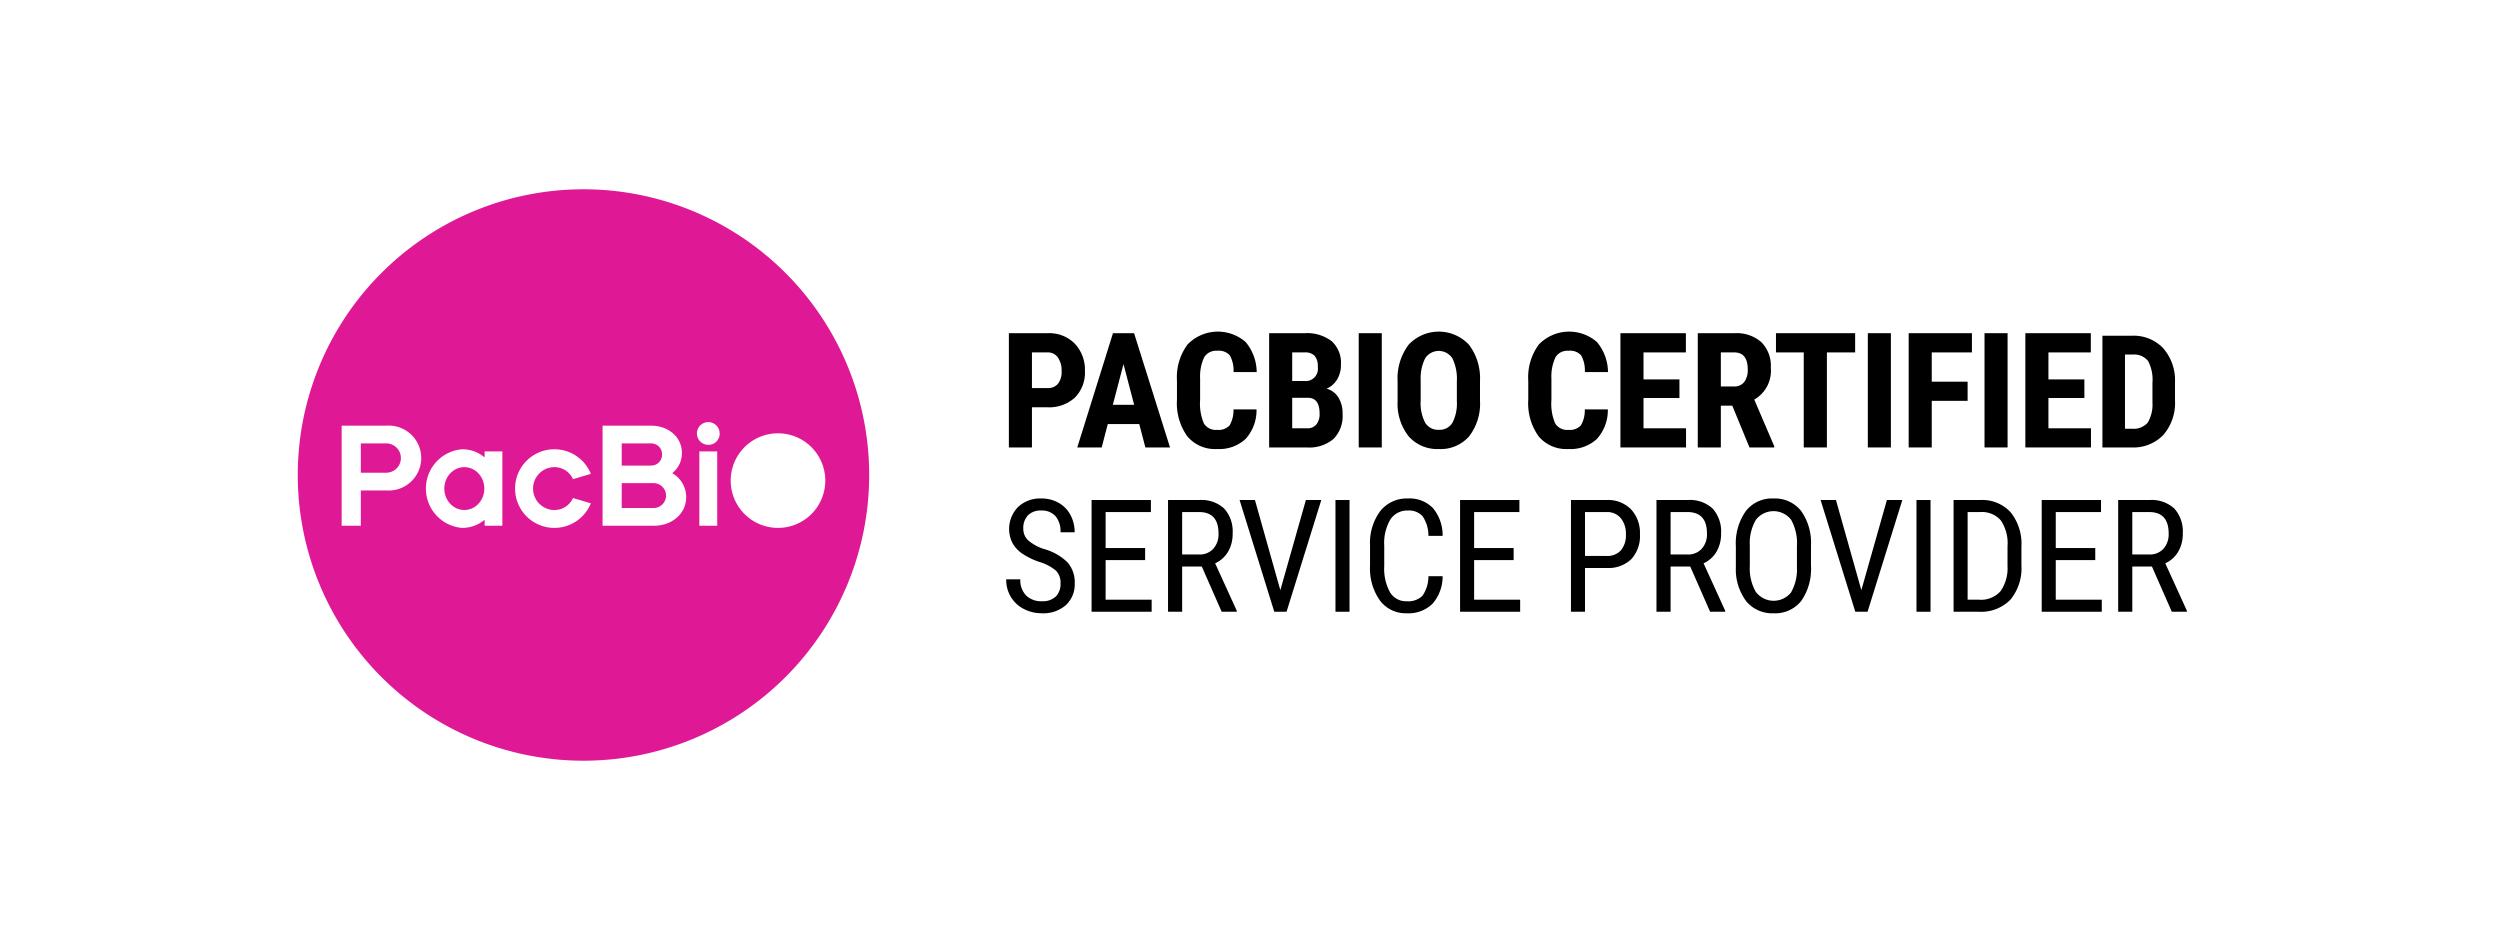 <svg id="Layer_1" data-name="Layer 1" xmlns="http://www.w3.org/2000/svg" viewBox="0 0 350 133">
  <defs>
    <style>
      .cls-1 {
        fill: none;
      }

      .cls-2 {
        fill: #df1995;
      }
    </style>
  </defs>
  <g>
    <rect class="cls-1" width="350" height="133"/>
    <g>
      <g>
        <ellipse class="cls-2" cx="65.006" cy="68.401" rx="2.802" ry="3.002"/>
        <path class="cls-2" d="M92.686,63.618a1.505,1.505,0,0,0-1.541-1.541H87.041v3.103H91.145A1.51,1.51,0,0,0,92.686,63.618Z"/>
        <path class="cls-2" d="M91.545,67.641H87.041v3.483h4.504a1.742,1.742,0,0,0,0-3.483Z"/>
        <path class="cls-2" d="M54.118,62.076H50.515v4.103h3.603a2.052,2.052,0,0,0,0-4.103Z"/>
        <path class="cls-2" d="M81.686,26.5a40,40,0,1,0,40,40A40,40,0,0,0,81.686,26.5ZM54.118,68.662H50.515v4.944H47.833V59.594h6.285a4.544,4.544,0,1,1,0,9.067Zm16.212,4.944h-2.482V72.765a4.857,4.857,0,0,1-3.163,1.141,5.524,5.524,0,0,1,0-11.009,4.858,4.858,0,0,1,3.163,1.141v-.841h2.482Zm7.245-2.202A2.832,2.832,0,0,0,80.217,69.723l2.502.741a5.505,5.505,0,1,1,0-4.124l-2.502.741a2.832,2.832,0,0,0-2.642-1.681,3.003,3.003,0,0,0,0,6.005Zm13.97,2.202H84.359V59.594h6.785c2.482,0,4.324,1.641,4.324,3.823a3.539,3.539,0,0,1-1.361,2.822,3.87,3.87,0,0,1,1.962,3.363C96.069,71.884,94.107,73.606,91.545,73.606Zm8.866,0H97.909V63.197h2.502ZM99.15,62.276a1.591,1.591,0,1,1,1.601-1.601A1.552,1.552,0,0,1,99.15,62.276Zm9.769,11.629a6.621,6.621,0,1,1,6.621-6.621A6.621,6.621,0,0,1,108.918,73.906Z"/>
      </g>
      <g>
        <path d="M144.472,57.018v5.625h-3.23V46.647h5.449A5,5,0,0,1,150.476,48.119a5.295,5.295,0,0,1,1.412,3.823,4.953,4.953,0,0,1-1.395,3.713,5.302,5.302,0,0,1-3.867,1.362Zm0-2.691h2.219a1.76,1.76,0,0,0,1.429-.605,2.678,2.678,0,0,0,.505-1.758,3.171,3.171,0,0,0-.516-1.906,1.658,1.658,0,0,0-1.384-.72h-2.252Z"/>
        <path d="M159.496,59.369h-4.405l-.857,3.274h-3.417l4.999-15.996H158.771l5.032,15.996h-3.45Zm-3.702-2.692h2.988l-1.494-5.702Z"/>
        <path d="M175.915,57.315a5.983,5.983,0,0,1-1.538,4.142,5.433,5.433,0,0,1-3.999,1.406,5.039,5.039,0,0,1-4.158-1.785,7.911,7.911,0,0,1-1.445-5.092v-2.692a7.708,7.708,0,0,1,1.494-5.081,5.911,5.911,0,0,1,8.125-.324,6.647,6.647,0,0,1,1.543,4.197h-3.241a4.317,4.317,0,0,0-.522-2.335,2.06,2.06,0,0,0-1.752-.643,1.96,1.96,0,0,0-1.835.906,6.345,6.345,0,0,0-.571,2.983v3.021a6.97,6.97,0,0,0,.533,3.274,1.958,1.958,0,0,0,1.829.89,2.116,2.116,0,0,0,1.758-.621,4.089,4.089,0,0,0,.549-2.247Z"/>
        <path d="M177.679,62.643V46.647h4.944a5.702,5.702,0,0,1,3.807,1.115,4.065,4.065,0,0,1,1.302,3.269,3.944,3.944,0,0,1-.538,2.098,3.179,3.179,0,0,1-1.473,1.286,2.795,2.795,0,0,1,1.659,1.236,4.226,4.226,0,0,1,.582,2.291,4.561,4.561,0,0,1-1.279,3.516,5.265,5.265,0,0,1-3.708,1.187Zm3.23-9.306h1.681a1.709,1.709,0,0,0,1.9-1.966,2.256,2.256,0,0,0-.439-1.56,1.873,1.873,0,0,0-1.428-.473H180.909Zm0,2.352v4.273h2.065a1.623,1.623,0,0,0,1.318-.538,2.319,2.319,0,0,0,.45-1.527q0-2.153-1.56-2.208Z"/>
        <rect x="190.22" y="46.647" width="3.23" height="15.996"/>
        <path d="M207.199,56.084a7.46,7.46,0,0,1-1.521,4.999,5.259,5.259,0,0,1-4.224,1.78,5.321,5.321,0,0,1-4.23-1.763,7.353,7.353,0,0,1-1.56-4.938V53.425a7.862,7.862,0,0,1,1.527-5.147,5.78,5.78,0,0,1,8.448-.033,7.755,7.755,0,0,1,1.56,5.103ZM203.959,53.404a6.581,6.581,0,0,0-.615-3.219,2.273,2.273,0,0,0-3.812-.039,6.242,6.242,0,0,0-.638,3.093v2.846a5.94,5.94,0,0,0,.627,3.092,2.123,2.123,0,0,0,1.934.995,2.069,2.069,0,0,0,1.878-.973,5.837,5.837,0,0,0,.627-3.016Z"/>
        <path d="M225.097,57.315a5.978,5.978,0,0,1-1.538,4.142,5.431,5.431,0,0,1-3.999,1.406,5.04,5.04,0,0,1-4.158-1.785,7.914,7.914,0,0,1-1.444-5.092v-2.692a7.708,7.708,0,0,1,1.494-5.081,5.91,5.91,0,0,1,8.124-.324,6.65,6.65,0,0,1,1.544,4.197H221.878a4.313,4.313,0,0,0-.521-2.335,2.062,2.062,0,0,0-1.753-.643,1.961,1.961,0,0,0-1.835.906,6.352,6.352,0,0,0-.571,2.983v3.021a6.97,6.97,0,0,0,.533,3.274,1.958,1.958,0,0,0,1.829.89,2.116,2.116,0,0,0,1.758-.621,4.088,4.088,0,0,0,.55-2.247Z"/>
        <polygon points="235.122 55.722 230.091 55.722 230.091 59.962 236.045 59.962 236.045 62.643 226.86 62.643 226.86 46.647 236.023 46.647 236.023 49.338 230.091 49.338 230.091 53.118 235.122 53.118 235.122 55.722"/>
        <path d="M242.522,56.798H240.918v5.845h-3.23V46.647h5.153a5.232,5.232,0,0,1,3.751,1.258,4.698,4.698,0,0,1,1.324,3.576,4.652,4.652,0,0,1-2.318,4.46l2.802,6.548v.154h-3.472ZM240.918,54.107h1.835a1.701,1.701,0,0,0,1.45-.643,2.798,2.798,0,0,0,.483-1.719q0-2.406-1.879-2.406H240.918Z"/>
        <polygon points="259.721 49.338 255.766 49.338 255.766 62.643 252.524 62.643 252.524 49.338 248.636 49.338 248.636 46.647 259.721 46.647 259.721 49.338"/>
        <rect x="261.495" y="46.647" width="3.23" height="15.996"/>
        <polygon points="275.465 56.117 270.444 56.117 270.444 62.643 267.214 62.643 267.214 46.647 276.069 46.647 276.069 49.338 270.444 49.338 270.444 53.436 275.465 53.436 275.465 56.117"/>
        <rect x="277.833" y="46.647" width="3.229" height="15.996"/>
        <polygon points="291.813 55.722 286.781 55.722 286.781 59.962 292.735 59.962 292.735 62.643 283.551 62.643 283.551 46.647 292.714 46.647 292.714 49.338 286.781 49.338 286.781 53.118 291.813 53.118 291.813 55.722"/>
        <path d="M294.339,62.643V47.002h4.136a5.691,5.691,0,0,1,4.366,1.74,6.819,6.819,0,0,1,1.66,4.77v2.535a6.845,6.845,0,0,1-1.628,4.839,5.813,5.813,0,0,1-4.484,1.756Zm3.158-13.009v10.388h.945a2.649,2.649,0,0,0,2.224-.833,4.952,4.952,0,0,0,.677-2.874V53.598a5.555,5.555,0,0,0-.612-3.056,2.474,2.474,0,0,0-2.084-.908Z"/>
        <path d="M148.475,81.69a2.405,2.405,0,0,0-.634-1.794,6.499,6.499,0,0,0-2.288-1.214,9.904,9.904,0,0,1-2.53-1.241,4.375,4.375,0,0,1-1.311-1.482,4.396,4.396,0,0,1,.806-4.968,4.472,4.472,0,0,1,3.25-1.203,4.849,4.849,0,0,1,2.449.613,4.19,4.19,0,0,1,1.654,1.708,5.055,5.055,0,0,1,.58,2.405h-1.977a3.294,3.294,0,0,0-.698-2.245,2.531,2.531,0,0,0-2.009-.795,2.47,2.47,0,0,0-1.848.667,2.557,2.557,0,0,0-.655,1.872,2.182,2.182,0,0,0,.709,1.657,6.278,6.278,0,0,0,2.191,1.194,7.545,7.545,0,0,1,3.303,1.882,4.234,4.234,0,0,1,.994,2.922,3.952,3.952,0,0,1-1.235,3.045,4.755,4.755,0,0,1-3.362,1.145,5.408,5.408,0,0,1-2.519-.597,4.506,4.506,0,0,1-1.815-1.676,4.647,4.647,0,0,1-.661-2.476h1.977a3.037,3.037,0,0,0,.811,2.256,2.994,2.994,0,0,0,2.208.806,2.627,2.627,0,0,0,1.955-.666A2.477,2.477,0,0,0,148.475,81.69Z"/>
        <polygon points="160.318 78.413 154.786 78.413 154.786 83.956 161.231 83.956 161.231 85.643 152.82 85.643 152.82 70.002 161.124 70.002 161.124 71.689 154.786 71.689 154.786 76.727 160.318 76.727 160.318 78.413"/>
        <path d="M168.252,79.316h-2.75v6.327h-1.977V70.002h4.383a4.684,4.684,0,0,1,3.48,1.197,4.795,4.795,0,0,1,1.182,3.508,4.875,4.875,0,0,1-.639,2.529,4.042,4.042,0,0,1-1.81,1.628l3.029,6.649v.129H171.034Zm-2.75-1.687h2.385a2.554,2.554,0,0,0,1.971-.797,3.016,3.016,0,0,0,.736-2.131q0-3.013-2.729-3.013H165.502Z"/>
        <polygon points="179.247 82.624 182.824 70.002 184.983 70.002 180.117 85.643 178.398 85.643 173.543 70.002 175.691 70.002 179.247 82.624"/>
        <rect x="186.966" y="70.002" width="1.966" height="15.641"/>
        <path d="M201.967,80.669a5.796,5.796,0,0,1-1.412,3.851,4.791,4.791,0,0,1-3.626,1.338,4.482,4.482,0,0,1-3.738-1.789,7.722,7.722,0,0,1-1.386-4.85V76.383a7.489,7.489,0,0,1,1.424-4.823,4.711,4.711,0,0,1,3.883-1.772,4.52,4.52,0,0,1,3.508,1.354,5.93,5.93,0,0,1,1.348,3.878h-1.987a4.832,4.832,0,0,0-.806-2.729,2.526,2.526,0,0,0-2.062-.816,2.805,2.805,0,0,0-2.46,1.251,6.481,6.481,0,0,0-.859,3.669v2.868a6.842,6.842,0,0,0,.801,3.642,2.594,2.594,0,0,0,2.336,1.268,2.824,2.824,0,0,0,2.213-.763,4.802,4.802,0,0,0,.838-2.739Z"/>
        <polygon points="211.909 78.413 206.377 78.413 206.377 83.956 212.822 83.956 212.822 85.643 204.411 85.643 204.411 70.002 212.715 70.002 212.715 71.689 206.377 71.689 206.377 76.727 211.909 76.727 211.909 78.413"/>
        <path d="M221.9,79.52v6.123h-1.966V70.002H224.919a4.514,4.514,0,0,1,3.427,1.305,4.827,4.827,0,0,1,1.246,3.476,4.777,4.777,0,0,1-1.188,3.475,4.585,4.585,0,0,1-3.346,1.263Zm0-1.687H224.919a2.546,2.546,0,0,0,2.009-.786,3.279,3.279,0,0,0,.698-2.249,3.384,3.384,0,0,0-.72-2.26,2.454,2.454,0,0,0-1.977-.85h-3.029Z"/>
        <path d="M236.633,79.316h-2.75v6.327h-1.977V70.002h4.383a4.684,4.684,0,0,1,3.48,1.197,4.792,4.792,0,0,1,1.182,3.508,4.874,4.874,0,0,1-.639,2.529,4.046,4.046,0,0,1-1.811,1.628l3.029,6.649v.129h-2.116Zm-2.75-1.687h2.385a2.556,2.556,0,0,0,1.972-.797,3.016,3.016,0,0,0,.735-2.131q0-3.013-2.729-3.013h-2.363Z"/>
        <path d="M253.536,79.198a7.805,7.805,0,0,1-1.364,4.931,4.652,4.652,0,0,1-3.878,1.73,4.71,4.71,0,0,1-3.819-1.682,7.43,7.43,0,0,1-1.455-4.753V76.48a7.813,7.813,0,0,1,1.386-4.915,4.627,4.627,0,0,1,3.867-1.777,4.681,4.681,0,0,1,3.851,1.702,7.678,7.678,0,0,1,1.413,4.861Zm-1.966-2.739a6.702,6.702,0,0,0-.812-3.69,3.117,3.117,0,0,0-4.941.017,6.488,6.488,0,0,0-.843,3.609v2.804a6.63,6.63,0,0,0,.832,3.652,3.126,3.126,0,0,0,4.937.097,6.525,6.525,0,0,0,.827-3.556Z"/>
        <polygon points="260.589 82.624 264.166 70.002 266.325 70.002 261.459 85.643 259.74 85.643 254.885 70.002 257.033 70.002 260.589 82.624"/>
        <rect x="268.307" y="70.002" width="1.966" height="15.641"/>
        <path d="M273.501,85.643V70.002h3.728a5.382,5.382,0,0,1,4.254,1.713,7.036,7.036,0,0,1,1.515,4.818v2.621a6.884,6.884,0,0,1-1.536,4.796,5.716,5.716,0,0,1-4.458,1.692Zm1.966-13.954V83.956h1.579a3.66,3.66,0,0,0,3.029-1.188,5.613,5.613,0,0,0,.978-3.521V76.473a5.67,5.67,0,0,0-.95-3.629,3.505,3.505,0,0,0-2.874-1.155Z"/>
        <polygon points="293.337 78.413 287.805 78.413 287.805 83.956 294.25 83.956 294.25 85.643 285.839 85.643 285.839 70.002 294.143 70.002 294.143 71.689 287.805 71.689 287.805 76.727 293.337 76.727 293.337 78.413"/>
        <path d="M301.271,79.316h-2.75v6.327H296.544V70.002h4.383a4.684,4.684,0,0,1,3.48,1.197,4.797,4.797,0,0,1,1.182,3.508,4.875,4.875,0,0,1-.64,2.529,4.038,4.038,0,0,1-1.81,1.628L306.169,85.514v.129h-2.116Zm-2.75-1.687h2.385a2.552,2.552,0,0,0,1.971-.797,3.017,3.017,0,0,0,.736-2.131q0-3.013-2.729-3.013h-2.363Z"/>
      </g>
    </g>
  </g>
</svg>